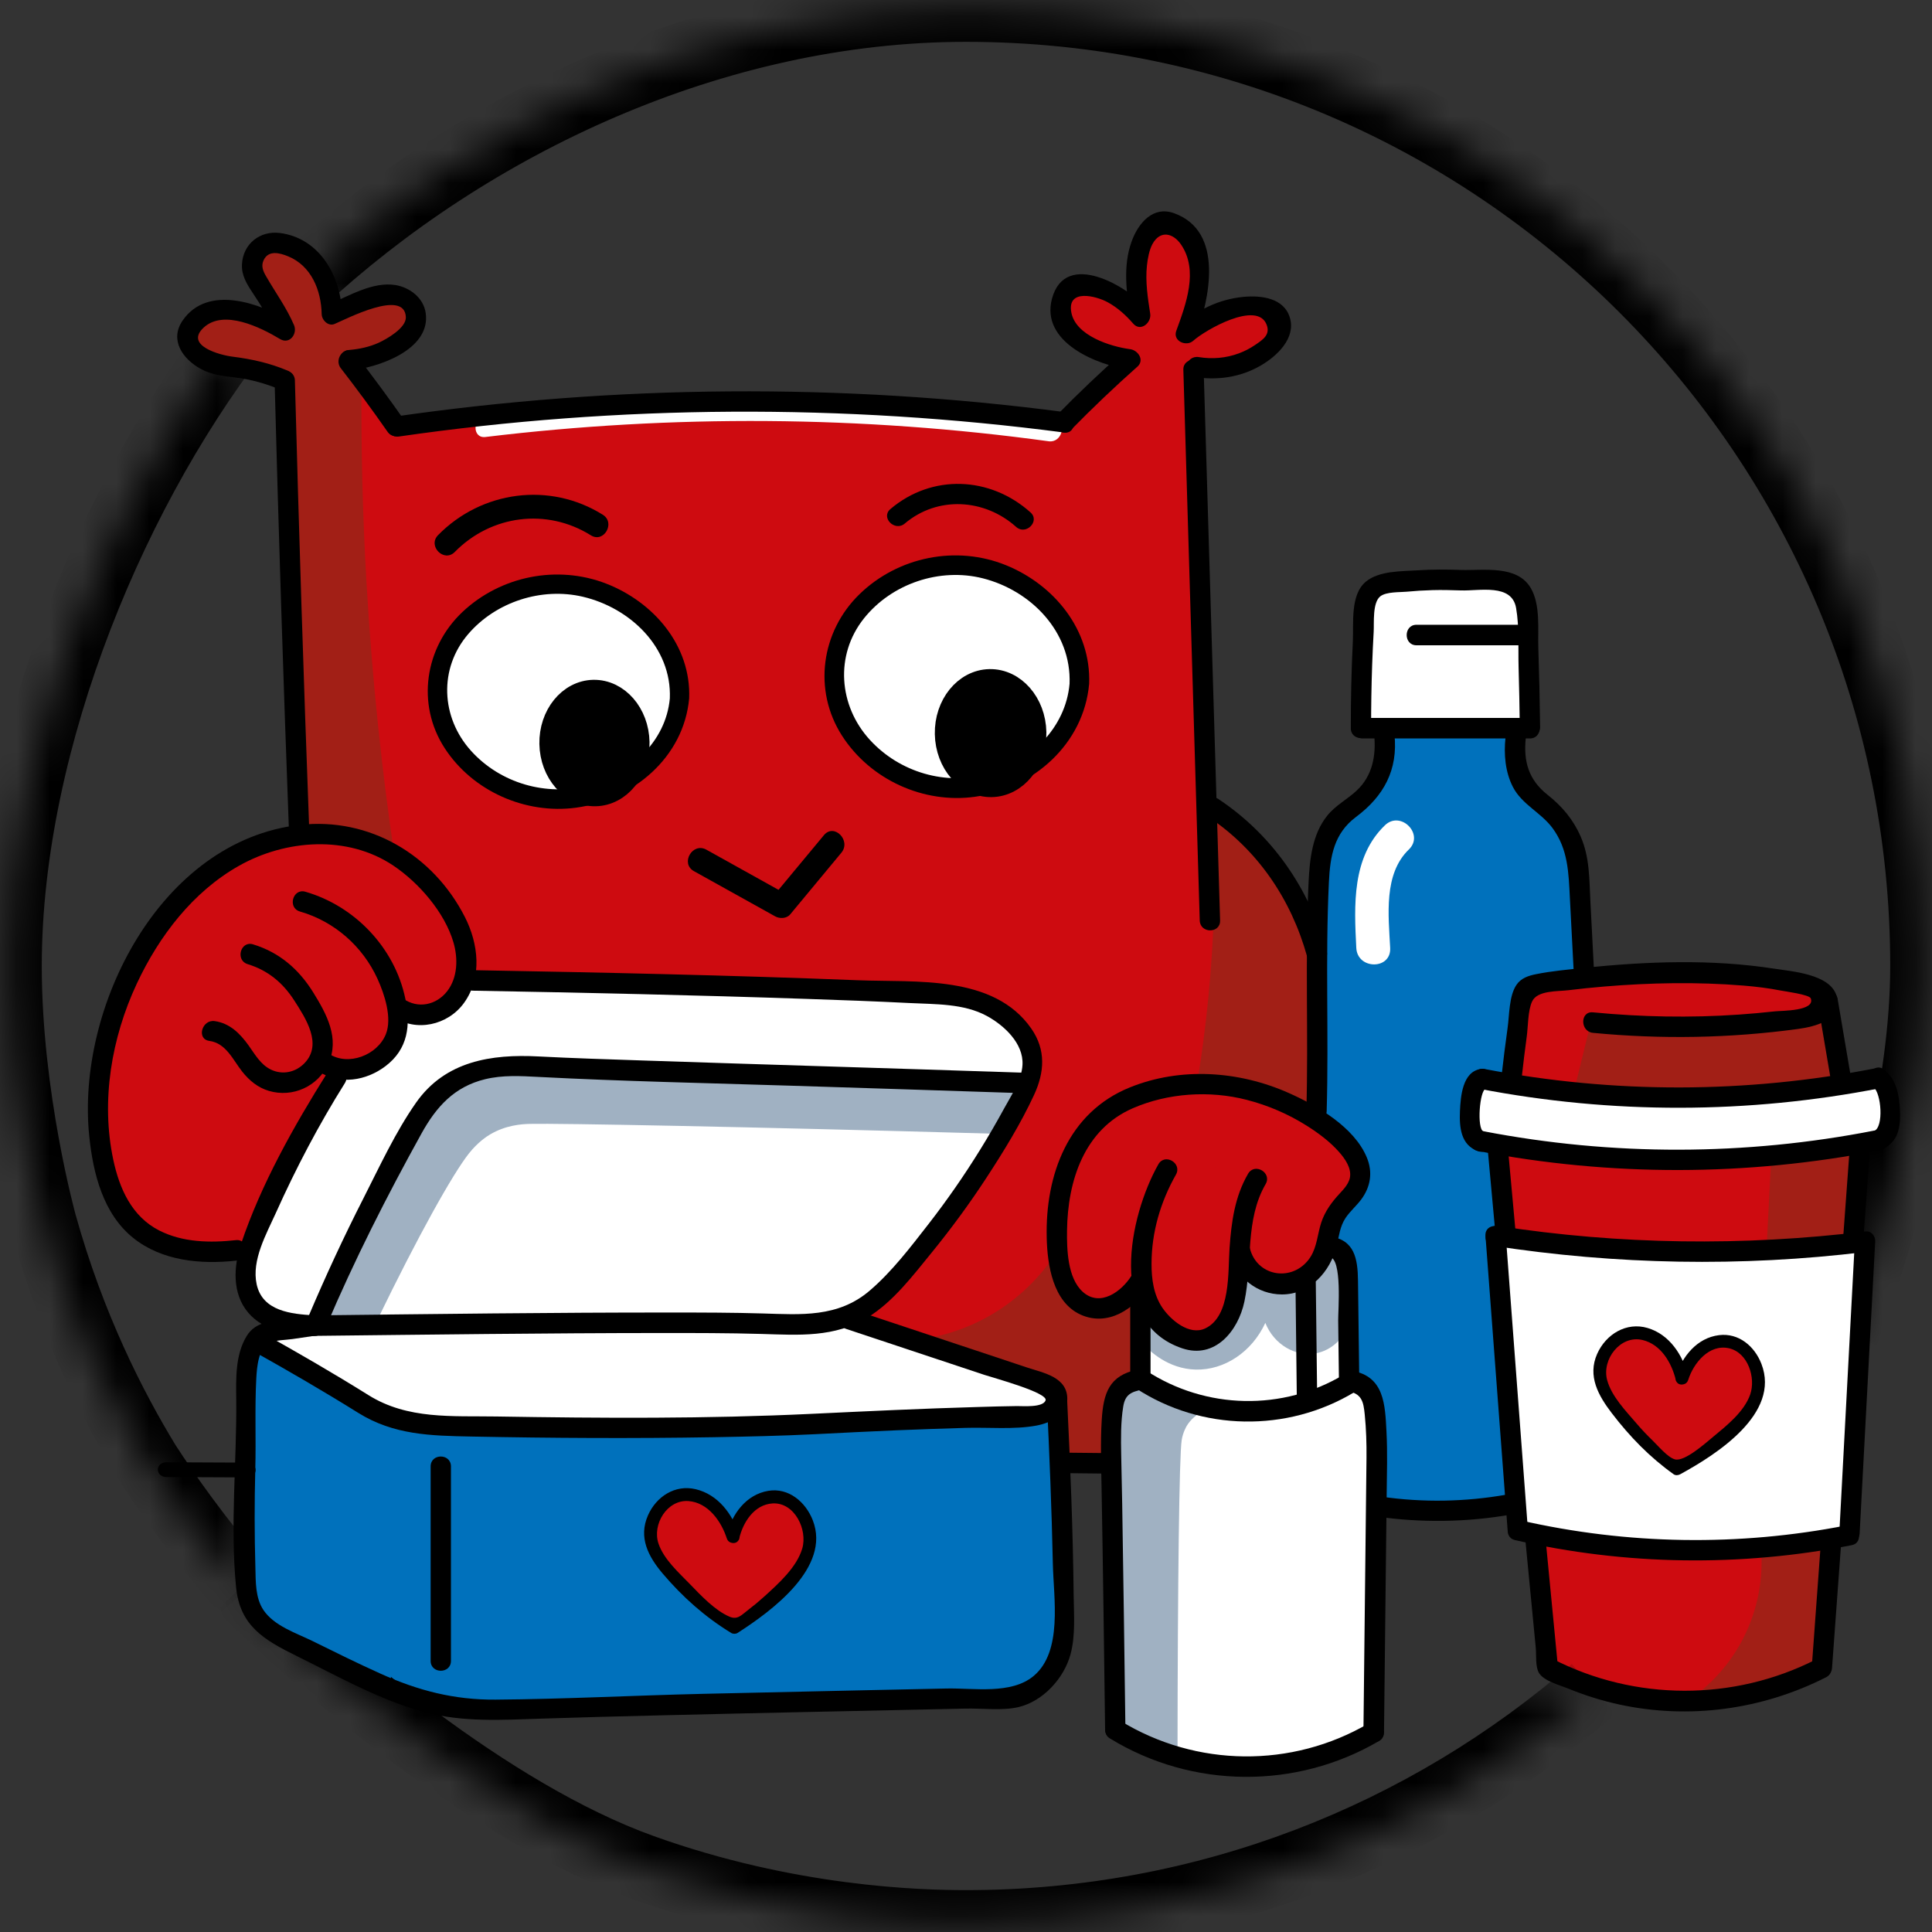 <?xml version="1.0" encoding="UTF-8"?> <svg xmlns="http://www.w3.org/2000/svg" width="58" height="58" viewBox="0 0 58 58" fill="none"><rect x="0" y="0" width="58" height="58" fill="#333333" stroke="none"/><g clip-path="url(#clip0_1947_523)"><mask id="path-1-inside-1_1947_523" fill="white"><path d="M55.405 40.031C56.611 36.859 57.746 32.595 57.746 29C57.746 13.125 44.876 0.256 29 0.256C21.446 0.256 14.13 3.736 9 8.5"></path></mask><path d="M57.746 29H58.746H57.746ZM55.405 40.031L56.339 40.387C57.566 37.16 58.746 32.767 58.746 29H57.746H56.746C56.746 32.424 55.655 36.558 54.47 39.676L55.405 40.031ZM57.746 29H58.746C58.746 12.573 45.428 -0.744 29 -0.744V0.256V1.256C44.323 1.256 56.746 13.678 56.746 29H57.746ZM29 0.256V-0.744C21.151 -0.744 13.601 2.863 8.32 7.767L9 8.5L9.68 9.233C14.66 4.609 21.741 1.256 29 1.256V0.256Z" fill="black" mask="url(#path-1-inside-1_1947_523)"></path><mask id="path-3-inside-2_1947_523" fill="white"><path d="M7.5 9.5C3.519 14.432 0.254 22.168 0.254 29C0.254 32.941 1.304 36.725 1.304 36.725C2.166 39.82 3.401 42.236 4.42 43.91C5.013 44.824 5.978 46.218 7.347 47.774"></path></mask><path d="M1.304 36.725L0.34 36.993L0.341 36.993L1.304 36.725ZM4.42 43.91L3.565 44.43L3.573 44.442L3.581 44.454L4.42 43.91ZM7.5 9.5L6.722 8.872C2.624 13.949 -0.746 21.901 -0.746 29H0.254H1.254C1.254 22.436 4.414 14.915 8.278 10.128L7.5 9.5ZM0.254 29H-0.746C-0.746 31.052 -0.473 33.048 -0.205 34.52C-0.07 35.259 0.065 35.872 0.167 36.303C0.218 36.518 0.26 36.688 0.291 36.805C0.306 36.864 0.318 36.909 0.326 36.941C0.331 36.957 0.334 36.969 0.336 36.977C0.337 36.982 0.338 36.985 0.339 36.988C0.339 36.989 0.34 36.99 0.34 36.991C0.34 36.991 0.34 36.992 0.34 36.992C0.34 36.992 0.34 36.992 0.34 36.992C0.34 36.992 0.34 36.993 1.304 36.725C2.268 36.458 2.268 36.458 2.268 36.458C2.268 36.458 2.268 36.458 2.268 36.458C2.268 36.458 2.268 36.458 2.268 36.458C2.268 36.458 2.268 36.458 2.267 36.457C2.267 36.456 2.267 36.454 2.266 36.451C2.264 36.445 2.262 36.435 2.258 36.423C2.251 36.397 2.241 36.357 2.227 36.305C2.2 36.2 2.161 36.043 2.113 35.842C2.018 35.44 1.89 34.861 1.763 34.161C1.506 32.756 1.254 30.889 1.254 29H0.254ZM1.304 36.725L0.341 36.993C1.233 40.197 2.511 42.698 3.565 44.43L4.42 43.91L5.274 43.39C4.291 41.775 3.099 39.444 2.267 36.457L1.304 36.725ZM4.42 43.91L3.581 44.454C4.191 45.396 5.186 46.832 6.596 48.434L7.347 47.774L8.098 47.113C6.77 45.605 5.834 44.252 5.259 43.366L4.42 43.91Z" fill="black" mask="url(#path-3-inside-2_1947_523)"></path><path d="M8.984 24.992C8.328 25.172 7.34 25.528 6.333 26.269C6.08 26.455 3.25 28.608 2.988 32.349C2.906 33.527 2.756 35.662 4.254 36.879C5.456 37.855 7.015 37.668 7.48 37.595C13.526 38.187 19.572 38.779 25.617 39.372C27.606 40.142 29.595 40.912 31.583 41.682C31.684 42.427 31.784 43.172 31.885 43.917C32.297 43.881 32.708 43.846 33.12 43.81C33.137 43.29 33.249 42.436 33.813 41.652C33.92 41.503 34.032 41.372 34.145 41.257C34.702 41.421 35.611 41.603 36.676 41.408C39.373 40.916 40.721 38.434 40.954 38.004C42.394 35.352 41.827 31.703 39.58 28.73C39.403 27.879 38.861 25.918 37.128 24.718C36.835 24.516 36.54 24.357 36.254 24.232C36.143 19.864 36.033 15.497 35.922 11.129C37.268 11.183 38.245 10.679 38.378 10.035C38.433 9.77 38.355 9.433 38.137 9.244C37.701 8.867 36.707 9.079 35.742 9.943C36.089 8.371 35.901 7.113 35.275 6.812C35.254 6.802 34.95 6.662 34.657 6.797C34.109 7.05 33.912 8.12 34.235 9.498C33.344 8.629 32.438 8.351 32.035 8.667C31.742 8.897 31.79 9.386 31.794 9.427C31.869 10.096 32.628 10.692 33.708 10.84C33.121 11.452 32.533 12.065 31.946 12.677C29.263 12.21 26.044 11.852 22.405 11.851C18.379 11.85 14.854 12.285 11.975 12.832C11.455 12.14 10.936 11.448 10.416 10.757C11.661 10.569 12.458 10.053 12.461 9.56C12.463 9.226 12.102 8.982 12.043 8.944C11.508 8.596 10.645 8.768 9.919 9.423C9.62 8.09 8.976 7.216 8.359 7.223C8.073 7.226 7.717 7.419 7.614 7.701C7.536 7.912 7.624 8.106 8.032 8.967C8.112 9.137 8.246 9.42 8.416 9.776C7.359 9.189 6.345 9.12 5.885 9.594C5.722 9.761 5.551 10.076 5.636 10.346C5.713 10.591 5.977 10.722 7.094 11.053C7.605 11.205 8.038 11.322 8.359 11.406C8.568 15.935 8.776 20.464 8.984 24.992Z" fill="#CE0B10"></path><path d="M36.427 24.323C36.466 25.223 36.477 26.175 36.449 27.174C36.396 29.102 36.207 30.866 35.952 32.44C36.273 32.477 36.615 32.532 36.973 32.611C37.953 32.826 38.778 33.158 39.432 33.489C39.425 31.817 39.417 30.145 39.41 28.473C39.238 27.852 38.879 26.866 38.099 25.874C37.515 25.132 36.893 24.636 36.427 24.323Z" fill="#A21F16"></path><path d="M31.718 37.593C31.435 38.031 30.901 38.729 30.016 39.311C28.875 40.061 27.761 40.215 27.214 40.253C28.67 40.73 30.127 41.206 31.583 41.682C31.663 41.824 31.744 41.966 31.824 42.108C31.819 42.711 31.814 43.314 31.809 43.917C32.336 43.866 32.864 43.815 33.391 43.765C33.441 43.066 33.491 42.366 33.541 41.667C33.717 41.525 33.893 41.383 34.069 41.242C34.079 40.37 34.089 39.498 34.099 38.627C34.045 38.711 33.677 39.272 33.12 39.296C32.477 39.323 31.763 38.63 31.718 37.593Z" fill="#A21F16"></path><path d="M28.178 40.557C29.2 40.932 30.17 41.231 31.071 41.469C31.381 41.481 31.616 41.677 31.643 41.895C31.68 42.188 31.326 42.387 31.282 42.412C30.918 42.617 30.523 42.438 30.468 42.412C27.664 42.564 24.76 42.669 21.76 42.716C18.794 42.762 15.92 42.748 13.142 42.685C13.036 42.673 12.867 42.653 12.66 42.625C12.66 42.625 12.214 42.563 11.877 42.503C11.213 42.384 10.326 41.764 9.858 41.439C9.439 41.149 8.762 40.684 7.849 40.076C7.956 39.861 8.063 39.647 8.17 39.432C8.01 39.34 7.739 39.153 7.568 38.825C7.319 38.347 7.426 37.847 7.479 37.595C7.673 36.684 8.661 34.691 10.219 32.228C10.328 32.23 10.976 32.234 11.485 31.711C12.026 31.154 11.976 30.445 11.967 30.343C12.025 30.371 12.625 30.649 13.232 30.312C13.794 30.002 13.911 29.417 13.926 29.34C21.613 29.444 27.248 29.671 28.509 29.856C28.862 29.908 29.514 30.051 30.106 30.525C30.326 30.701 30.76 31.058 30.89 31.62C31.03 32.229 30.742 32.773 30.558 33.109C29.27 35.464 28.626 36.641 27.244 38.034C26.887 38.393 26.341 38.915 25.617 39.493C26.395 39.856 27.25 40.217 28.178 40.557Z" fill="white"></path><path d="M45.308 45.026C44.717 45.179 43.967 45.316 43.093 45.346C41.996 45.382 41.068 45.236 40.381 45.072C40.115 42.373 39.91 39.527 39.794 36.544C39.638 32.558 39.656 28.794 39.794 25.281C39.841 25.119 39.927 24.89 40.095 24.658C40.334 24.328 40.613 24.165 40.698 24.11C41.026 23.899 41.416 23.39 41.692 22.089C42.948 22.053 44.203 22.018 45.459 21.982C45.436 22.235 45.434 22.642 45.594 23.092C45.725 23.46 45.91 23.703 46.167 24.035C46.667 24.682 46.865 24.695 47.101 25.083C47.347 25.489 47.373 25.872 47.402 26.497C47.443 27.386 47.471 28.351 47.477 29.385C46.754 34.599 46.031 39.813 45.308 45.026Z" fill="#0071BC"></path><path d="M40.969 21.678C42.631 21.678 44.293 21.678 45.956 21.678C45.88 20.427 45.805 19.175 45.73 17.924C45.554 17.741 45.378 17.559 45.202 17.377C43.987 17.422 42.772 17.468 41.556 17.514C41.376 17.716 41.195 17.919 41.014 18.122C40.999 19.307 40.984 20.493 40.969 21.678Z" fill="white"></path><path d="M7.729 40.282C7.906 40.385 10.729 42.022 11.794 42.518C11.92 42.577 12.126 42.668 12.404 42.746C13.045 42.926 13.564 42.892 13.738 42.883C15.063 42.813 27.491 42.514 29.286 42.655C29.432 42.667 29.982 42.718 30.687 42.587C31.078 42.514 31.4 42.406 31.636 42.313C31.704 44.661 31.772 47.01 31.839 49.358C31.84 49.433 31.827 50.251 31.161 50.704C30.748 50.985 30.314 50.967 30.167 50.954C24.675 51.053 19.184 51.152 13.693 51.251C13.439 51.189 13.183 51.12 12.924 51.046C10.89 50.457 9.146 49.591 7.681 48.652C7.573 48.458 7.447 48.189 7.365 47.853C7.266 47.451 7.272 47.131 7.274 47.01C7.287 46.325 7.322 43.959 7.387 40.74C7.501 40.587 7.615 40.434 7.729 40.282Z" fill="#0071BC"></path><path d="M54.664 49.982C53.959 50.353 52.44 51.03 50.415 50.985C48.572 50.944 47.191 50.323 46.498 49.951C46.006 44.753 45.514 39.554 45.022 34.356C45.283 32.856 45.544 31.356 45.805 29.856C46.913 29.549 48.45 29.246 50.295 29.248C52.066 29.25 53.549 29.534 54.634 29.826C55.029 31.436 55.425 33.046 55.821 34.656C55.435 39.765 55.049 44.873 54.664 49.982Z" fill="#CE0B10"></path><path d="M44.991 37.092C46.656 37.357 48.569 37.56 50.686 37.608C52.65 37.654 54.44 37.559 56.02 37.396C55.839 40.233 55.658 43.071 55.477 45.908C54.25 46.17 52.755 46.387 51.048 46.425C48.946 46.471 47.134 46.231 45.715 45.938C45.473 42.989 45.232 40.041 44.991 37.092Z" fill="white"></path><path d="M56.399 32.372C56.512 32.497 56.88 32.932 56.788 33.421C56.701 33.884 56.275 34.211 56.02 34.264C54.457 34.59 52.453 34.864 50.121 34.834C47.814 34.805 45.835 34.487 44.291 34.128C44.223 33.98 44.095 33.648 44.133 33.216C44.169 32.801 44.337 32.507 44.426 32.372C45.973 32.73 47.969 33.046 50.302 33.056C52.735 33.066 54.81 32.74 56.399 32.372Z" fill="white"></path><path d="M36.585 32.623C37.005 32.345 37.809 32.772 39.417 33.626C40.533 34.219 40.733 34.505 40.773 34.781C40.838 35.237 40.424 35.369 40.08 36.301C39.762 37.163 39.978 37.425 39.628 37.852C39.282 38.274 38.633 38.551 38.121 38.369C37.662 38.205 37.45 37.721 37.308 37.365C36.793 36.072 35.663 33.232 36.585 32.623Z" fill="#CE0B10"></path><path d="M40.517 41.454C40.495 40.327 40.472 39.2 40.449 38.072C40.321 37.844 40.193 37.616 40.065 37.388C39.925 37.991 39.441 38.451 38.845 38.551C38.284 38.645 37.714 38.405 37.376 37.935C37.492 38.81 37.145 39.6 36.54 39.896C36.091 40.115 35.631 39.999 35.5 39.965C34.634 39.733 34.297 38.884 34.257 38.779C34.257 39.577 34.257 40.375 34.257 41.173C34.138 41.226 33.891 41.355 33.692 41.629C33.445 41.969 33.423 42.321 33.421 42.45C33.428 45.589 33.436 48.727 33.444 51.866C34.103 52.243 35.613 52.983 37.647 52.938C39.319 52.901 40.583 52.349 41.24 52.003C41.255 48.834 41.27 45.664 41.285 42.495C41.296 42.443 41.357 42.105 41.129 41.798C40.903 41.496 40.57 41.459 40.517 41.454Z" fill="white"></path><path d="M37.127 42.199C36.985 42.184 36.598 42.157 36.209 42.321C35.91 42.447 35.733 42.633 35.627 42.805C35.627 42.805 35.512 42.994 35.475 43.233C35.402 43.695 35.355 47.478 35.35 52.657C34.767 52.405 34.185 52.153 33.602 51.901C33.557 49.096 33.512 46.292 33.467 43.487C33.454 43.368 33.443 43.193 33.454 42.984C33.475 42.594 33.495 42.222 33.726 41.925C34.012 41.56 34.474 41.496 34.643 41.481C34.923 41.634 35.271 41.794 35.681 41.925C36.237 42.104 36.736 42.174 37.127 42.199Z" fill="#A0B1C2"></path><path d="M34.381 40.409C34.508 40.544 35.058 41.095 35.895 41.116C36.76 41.137 37.584 40.585 37.986 39.714C38.248 40.372 38.903 40.743 39.511 40.626C39.971 40.538 40.352 40.181 40.517 39.706C40.502 39.088 40.487 38.47 40.472 37.852C40.321 37.72 40.17 37.588 40.02 37.456C39.815 38.023 39.322 38.435 38.734 38.528C37.832 38.67 37.244 37.976 37.217 37.943C37.231 38.193 37.221 38.584 37.067 39.022C36.959 39.329 36.709 40.039 36.155 40.227C35.587 40.419 34.804 40.026 34.313 39.224C34.336 39.619 34.359 40.014 34.381 40.409Z" fill="#A0B1C2"></path><path d="M11.319 39.645C12.55 37.103 13.585 35.251 14.076 34.629C14.348 34.285 14.613 34.117 14.709 34.059C15.181 33.778 15.653 33.746 15.907 33.74C16.757 33.72 22.295 33.822 29.895 34.036C30.177 33.525 30.458 33.013 30.739 32.501C22.842 32.265 17.125 32.101 15.884 32.007C15.646 31.989 14.919 31.924 14.106 32.258C14.106 32.258 13.544 32.489 13.022 32.957C12.154 33.735 10.792 36.157 9.496 39.585C10.104 39.605 10.711 39.625 11.319 39.645Z" fill="#A0B1C2"></path><path d="M41.576 24.776C40.581 25.736 40.651 27.171 40.717 28.458C40.75 29.115 41.768 29.119 41.734 28.458C41.684 27.482 41.531 26.238 42.295 25.502C42.769 25.045 42.049 24.32 41.576 24.776Z" fill="white"></path><path d="M10.852 11.555C10.839 13.431 10.883 15.41 11.002 17.483C11.172 20.432 11.471 23.186 11.846 25.722C11.459 25.516 10.921 25.283 10.249 25.144C9.806 25.053 9.406 25.024 9.074 25.023C8.899 20.488 8.723 15.954 8.548 11.421C8.176 11.308 7.804 11.196 7.432 11.084C6.422 11.024 5.737 10.616 5.684 10.157C5.648 9.847 5.908 9.594 5.94 9.564C6.41 9.119 7.41 9.241 8.441 9.868C7.783 8.668 7.501 7.679 7.778 7.466C7.916 7.361 8.321 7.346 8.366 7.345C8.366 7.345 8.626 7.335 8.848 7.39C9.267 7.493 9.75 8.294 9.918 9.423C10.773 8.699 11.711 8.589 12.148 8.986C12.333 9.155 12.443 9.428 12.419 9.685C12.365 10.265 11.628 10.815 10.551 10.856C10.651 11.089 10.751 11.322 10.852 11.555Z" fill="#A21F16"></path><path d="M50.495 41.375C50.304 40.443 49.548 39.907 48.938 40.022C48.478 40.109 48.113 40.563 48.035 41.01C47.935 41.585 48.329 42.052 48.889 42.744C49.185 43.111 49.653 43.612 50.343 44.091C50.517 43.998 50.727 43.877 50.959 43.722C51.015 43.685 51.399 43.428 51.709 43.151C52.257 42.661 52.809 42.168 52.804 41.517C52.8 41.041 52.497 40.414 51.957 40.288C51.4 40.159 50.706 40.592 50.495 41.375Z" fill="#CE0B10"></path><path d="M50.681 41.323C50.525 40.683 50.121 40.062 49.462 39.867C48.826 39.679 48.21 40.053 47.947 40.646C47.653 41.311 47.984 41.898 48.388 42.425C48.928 43.131 49.523 43.743 50.245 44.259C50.302 44.299 50.383 44.29 50.44 44.259C51.532 43.664 53.457 42.436 52.879 40.944C52.673 40.411 52.196 40.01 51.607 40.082C50.947 40.163 50.499 40.72 50.309 41.323C50.233 41.563 50.606 41.665 50.681 41.427C50.84 40.922 51.308 40.342 51.905 40.476C52.478 40.605 52.717 41.367 52.541 41.867C52.359 42.382 51.842 42.793 51.435 43.13C51.192 43.331 50.574 43.885 50.285 43.812C50.067 43.757 49.768 43.394 49.605 43.238C49.44 43.079 49.284 42.913 49.135 42.739C48.816 42.366 48.381 41.924 48.248 41.432C48.08 40.808 48.646 40.073 49.306 40.227C49.862 40.357 50.182 40.909 50.309 41.427C50.368 41.67 50.741 41.567 50.681 41.323Z" fill="black"></path><path d="M22.006 46.133C21.749 45.217 20.957 44.736 20.356 44.896C19.904 45.016 19.572 45.495 19.526 45.946C19.467 46.526 19.893 46.964 20.501 47.614C20.822 47.958 21.324 48.424 22.047 48.852C22.213 48.748 22.414 48.611 22.635 48.44C22.688 48.399 23.052 48.115 23.342 47.816C23.855 47.288 24.37 46.756 24.318 46.108C24.281 45.633 23.934 45.029 23.387 44.943C22.822 44.854 22.161 45.336 22.006 46.133Z" fill="#CE0B10"></path><path d="M22.192 46.081C21.989 45.448 21.554 44.865 20.882 44.706C20.267 44.561 19.702 44.927 19.453 45.491C19.16 46.155 19.462 46.728 19.894 47.239C20.49 47.941 21.164 48.542 21.949 49.021C22.006 49.056 22.087 49.057 22.144 49.021C23.163 48.366 24.953 47.057 24.4 45.639C24.186 45.09 23.676 44.655 23.065 44.756C22.4 44.866 21.969 45.454 21.819 46.081C21.761 46.325 22.133 46.428 22.192 46.184C22.308 45.696 22.645 45.165 23.196 45.134C23.852 45.097 24.251 45.918 24.084 46.488C23.917 47.055 23.37 47.541 22.947 47.926C22.795 48.064 22.636 48.196 22.473 48.321C22.256 48.486 22.144 48.637 21.903 48.535C21.464 48.348 21.045 47.9 20.714 47.558C20.376 47.209 19.929 46.814 19.769 46.341C19.573 45.763 20.027 45.016 20.668 45.063C21.257 45.107 21.653 45.669 21.819 46.184C21.896 46.422 22.269 46.321 22.192 46.081Z" fill="black"></path><path d="M47.749 30.73C47.591 31.376 47.433 32.022 47.274 32.668C48.361 32.853 49.691 32.992 51.207 32.965C52.809 32.936 54.2 32.729 55.32 32.486C55.116 31.771 54.913 31.057 54.709 30.343C53.688 30.602 52.404 30.834 50.913 30.89C49.711 30.935 48.644 30.854 47.749 30.73Z" fill="#A21F16"></path><path d="M53.173 34.743C53.127 35.633 53.082 36.522 53.037 37.411C53.919 37.342 54.8 37.274 55.681 37.206C55.719 36.301 55.757 35.397 55.794 34.492C54.92 34.576 54.047 34.66 53.173 34.743Z" fill="#A21F16"></path><path d="M54.845 46.394C54.794 47.621 54.744 48.847 54.694 50.073C54.237 50.288 53.658 50.515 52.969 50.681C52.145 50.88 51.414 50.933 50.845 50.932C51.203 50.669 51.917 50.072 52.404 49.039C52.881 48.028 52.899 47.113 52.879 46.668C53.534 46.577 54.189 46.486 54.845 46.394Z" fill="#A21F16"></path><path d="M20.833 26.153C21.646 26.605 22.459 27.058 23.272 27.51C23.406 27.585 23.615 27.579 23.721 27.452C24.233 26.835 24.746 26.217 25.258 25.6C25.562 25.234 25.041 24.703 24.735 25.072C24.223 25.689 23.71 26.307 23.197 26.924C23.347 26.905 23.496 26.885 23.646 26.866C22.832 26.413 22.019 25.961 21.206 25.508C20.789 25.276 20.415 25.921 20.833 26.153Z" fill="black"></path><path d="M14.571 13.119C20.188 12.441 25.88 12.477 31.486 13.248C31.876 13.301 32.045 12.698 31.651 12.644C25.986 11.866 20.248 11.807 14.571 12.493C14.179 12.54 14.175 13.167 14.571 13.119Z" fill="white"></path><path d="M7.434 28.944C8.042 29.13 8.492 29.502 8.835 30.037C9.175 30.567 9.688 31.342 9.147 31.911C8.882 32.19 8.488 32.28 8.135 32.111C7.822 31.96 7.659 31.658 7.463 31.385C7.204 31.024 6.897 30.717 6.444 30.654C6.06 30.601 5.894 31.194 6.282 31.248C6.785 31.317 6.983 31.802 7.267 32.165C7.479 32.435 7.742 32.653 8.075 32.75C8.786 32.959 9.546 32.617 9.856 31.937C10.205 31.172 9.807 30.445 9.404 29.794C8.968 29.092 8.389 28.593 7.597 28.35C7.22 28.235 7.059 28.829 7.434 28.944Z" fill="black"></path><path d="M9.004 27.364C10.035 27.661 10.886 28.404 11.334 29.388C11.541 29.842 11.78 30.561 11.583 31.049C11.328 31.679 10.457 32.012 9.882 31.64C9.551 31.425 9.244 31.958 9.574 32.171C10.2 32.577 10.991 32.446 11.57 32.009C12.253 31.493 12.334 30.776 12.168 29.98C11.849 28.448 10.647 27.197 9.166 26.77C8.788 26.662 8.626 27.255 9.004 27.364Z" fill="black"></path><path d="M11.801 30.515C12.486 30.998 13.449 30.778 13.932 30.106C14.482 29.339 14.364 28.329 13.956 27.529C13.002 25.656 11.084 24.53 9.002 24.764C4.819 25.233 2.272 30.243 2.681 34.125C2.797 35.233 3.097 36.44 4.001 37.165C4.862 37.855 6.024 37.962 7.081 37.846C7.467 37.803 7.471 37.187 7.081 37.23C6.309 37.315 5.485 37.3 4.778 36.939C3.957 36.52 3.586 35.685 3.401 34.818C3.024 33.046 3.348 31.152 4.108 29.527C4.777 28.099 5.788 26.776 7.17 25.994C8.573 25.201 10.43 25.061 11.81 25.987C12.576 26.501 13.351 27.392 13.614 28.294C13.754 28.775 13.741 29.351 13.423 29.759C13.098 30.175 12.546 30.291 12.109 29.983C11.786 29.756 11.481 30.289 11.801 30.515Z" fill="black"></path><path d="M9.426 39.488C8.747 39.448 7.881 39.366 7.705 38.556C7.548 37.83 7.997 37.045 8.283 36.41C8.886 35.067 9.571 33.764 10.352 32.518C10.563 32.182 10.035 31.873 9.825 32.207C8.825 33.802 7.836 35.552 7.235 37.347C7.011 38.019 6.964 38.83 7.449 39.404C7.936 39.981 8.724 40.062 9.426 40.104C9.819 40.127 9.817 39.512 9.426 39.488Z" fill="black"></path><path d="M9.792 39.821C10.637 37.83 11.61 35.913 12.656 34.024C13.1 33.223 13.641 32.623 14.562 32.399C15.093 32.27 15.626 32.302 16.164 32.33C18.682 32.461 21.206 32.514 23.726 32.593C26.031 32.666 28.337 32.739 30.642 32.816C31.035 32.83 31.034 32.214 30.642 32.201C26.855 32.073 23.069 31.963 19.282 31.836C18.243 31.801 17.203 31.769 16.164 31.715C14.754 31.641 13.368 31.851 12.49 33.103C11.871 33.986 11.398 35.017 10.909 35.977C10.319 37.134 9.773 38.313 9.265 39.51C9.112 39.87 9.637 40.184 9.792 39.821Z" fill="black"></path><path d="M14.2 29.741C17.542 29.801 20.883 29.874 24.223 29.988C25.252 30.022 26.281 30.06 27.309 30.112C28.077 30.151 28.93 30.122 29.624 30.499C30.143 30.781 30.731 31.322 30.696 31.966C30.672 32.427 30.359 32.882 30.145 33.276C29.915 33.698 29.674 34.113 29.421 34.521C28.946 35.289 28.43 36.032 27.876 36.745C27.338 37.436 26.772 38.181 26.104 38.75C25.154 39.559 24.043 39.465 22.898 39.431C21.998 39.404 21.097 39.403 20.197 39.403C16.607 39.4 13.016 39.449 9.426 39.488C9.034 39.493 9.033 40.108 9.426 40.104C12.9 40.066 16.374 40.02 19.847 40.018C20.853 40.018 21.86 40.017 22.865 40.046C23.974 40.078 25.056 40.163 26.054 39.547C26.818 39.075 27.409 38.291 27.971 37.602C28.555 36.885 29.104 36.138 29.61 35.363C30.131 34.566 30.64 33.738 31.042 32.873C31.359 32.19 31.403 31.517 30.962 30.881C29.834 29.256 27.493 29.496 25.761 29.428C21.909 29.276 18.054 29.194 14.2 29.125C13.807 29.119 13.807 29.734 14.2 29.741Z" fill="black"></path><path d="M7.575 40.548C8.647 41.148 9.709 41.762 10.751 42.413C11.822 43.081 12.929 43.102 14.152 43.126C16.577 43.174 19.004 43.187 21.429 43.146C22.439 43.128 23.448 43.106 24.457 43.056C25.279 43.015 26.1 42.972 26.922 42.938C27.608 42.91 28.295 42.886 28.981 42.866C29.673 42.845 30.44 42.923 31.119 42.796C31.516 42.722 32.037 42.483 32.041 42.003C32.046 41.34 31.329 41.218 30.85 41.059C29.09 40.473 27.33 39.888 25.57 39.303C25.196 39.179 25.036 39.773 25.408 39.897C26.791 40.356 28.173 40.816 29.556 41.276C29.82 41.364 31.473 41.81 31.389 42.041C31.309 42.263 30.7 42.209 30.528 42.211C30.137 42.215 29.746 42.228 29.355 42.239C27.688 42.286 26.022 42.366 24.356 42.445C21.211 42.595 18.055 42.576 14.908 42.524C13.572 42.502 12.239 42.62 11.059 41.881C10.017 41.229 8.955 40.617 7.883 40.016C7.539 39.823 7.231 40.355 7.575 40.548Z" fill="black"></path><path d="M12.928 44.023C12.928 45.969 12.928 47.914 12.928 49.86C12.928 50.256 13.538 50.257 13.538 49.86C13.538 47.914 13.538 45.969 13.538 44.023C13.538 43.627 12.928 43.626 12.928 44.023Z" fill="black"></path><path d="M34.775 34.953C33.895 36.508 33.227 39.718 35.492 40.478C36.474 40.808 37.171 39.959 37.358 39.073C37.604 37.901 37.373 36.62 37.995 35.547C38.194 35.205 37.667 34.895 37.468 35.237C37.068 35.926 36.967 36.685 36.912 37.47C36.862 38.175 36.954 39.514 36.184 39.879C35.708 40.105 35.148 39.632 34.895 39.259C34.632 38.87 34.569 38.399 34.57 37.938C34.571 36.992 34.839 36.082 35.302 35.264C35.497 34.919 34.97 34.609 34.775 34.953Z" fill="black"></path><path d="M36.935 37.641C37.114 38.362 37.747 38.858 38.483 38.86C39.325 38.862 39.94 38.177 40.127 37.402C40.197 37.113 40.225 36.819 40.394 36.565C40.529 36.363 40.721 36.202 40.866 36.007C41.147 35.628 41.216 35.192 41.034 34.751C40.656 33.834 39.541 33.19 38.684 32.81C37.191 32.148 35.447 32.026 33.916 32.646C32.072 33.393 31.377 35.261 31.423 37.16C31.442 37.973 31.608 39.085 32.436 39.464C33.254 39.838 34.065 39.299 34.498 38.604C34.708 38.267 34.18 37.958 33.971 38.293C33.671 38.774 33.021 39.253 32.501 38.778C32.048 38.364 32.026 37.509 32.033 36.945C32.051 35.447 32.547 33.907 34.006 33.271C35.062 32.811 36.312 32.731 37.423 33.017C38.063 33.181 38.675 33.444 39.235 33.798C39.582 34.018 39.926 34.273 40.2 34.584C40.373 34.779 40.581 35.069 40.525 35.355C40.479 35.585 40.274 35.762 40.129 35.929C39.891 36.205 39.72 36.472 39.627 36.83C39.532 37.195 39.506 37.554 39.256 37.852C38.724 38.488 37.726 38.294 37.523 37.477C37.428 37.093 36.839 37.256 36.935 37.641Z" fill="black"></path><path d="M33.93 39.159C33.93 39.899 33.93 40.638 33.93 41.378C33.93 41.774 34.54 41.775 34.54 41.378C34.54 40.638 34.54 39.899 34.54 39.159C34.54 38.763 33.93 38.762 33.93 39.159Z" fill="black"></path><path d="M39.917 37.735C40.301 37.782 40.169 39.356 40.173 39.641C40.181 40.271 40.189 40.901 40.197 41.53C40.202 41.926 40.812 41.927 40.807 41.53C40.794 40.503 40.781 39.475 40.768 38.448C40.76 37.796 40.669 37.212 39.917 37.12C39.528 37.072 39.532 37.688 39.917 37.735Z" fill="black"></path><path d="M34.1 41.678C36.07 42.967 38.641 43.008 40.656 41.796C40.993 41.593 40.687 41.061 40.348 41.264C38.512 42.369 36.2 42.318 34.408 41.146C34.077 40.93 33.771 41.463 34.1 41.678Z" fill="black"></path><path d="M33.328 52.193C35.788 53.699 38.907 53.726 41.395 52.269C41.734 52.07 41.427 51.538 41.087 51.738C38.783 53.087 35.913 53.055 33.636 51.661C33.299 51.456 32.992 51.988 33.328 52.193Z" fill="black"></path><path d="M34.152 41.118C33.293 41.287 33.124 41.833 33.075 42.625C33.033 43.307 33.058 43.986 33.07 44.668C33.114 47.087 33.143 49.508 33.176 51.927C33.181 52.323 33.791 52.324 33.786 51.927C33.756 49.666 33.727 47.406 33.689 45.145C33.68 44.653 33.668 44.161 33.659 43.67C33.65 43.194 33.643 42.691 33.721 42.221C33.78 41.869 33.947 41.784 34.314 41.712C34.699 41.636 34.536 41.042 34.152 41.118Z" fill="black"></path><path d="M40.434 41.755C40.882 41.835 40.932 42.069 40.971 42.472C41.014 42.901 41.027 43.334 41.023 43.765C41.018 44.302 41.011 44.838 41.005 45.375C40.98 47.584 40.956 49.794 40.931 52.003C40.926 52.405 41.544 52.405 41.549 52.003C41.576 49.622 41.602 47.241 41.629 44.86C41.636 44.233 41.656 43.604 41.623 42.978C41.581 42.17 41.559 41.325 40.599 41.154C40.21 41.084 40.043 41.685 40.434 41.755Z" fill="black"></path><path d="M38.891 38.505C38.904 39.65 38.918 40.795 38.931 41.941C38.936 42.337 39.546 42.338 39.542 41.941C39.528 40.795 39.514 39.65 39.501 38.505C39.496 38.109 38.886 38.108 38.891 38.505Z" fill="black"></path><path d="M47.822 31.007C49.873 31.204 51.936 31.169 53.979 30.89C54.48 30.822 55.358 30.616 55.131 29.885C54.931 29.238 53.779 29.161 53.255 29.079C51.389 28.789 49.436 28.86 47.565 29.056C47.084 29.107 46.59 29.149 46.115 29.245C45.885 29.291 45.659 29.363 45.522 29.571C45.298 29.909 45.314 30.477 45.258 30.867C45.191 31.346 45.131 31.826 45.077 32.307C45.034 32.7 45.644 32.697 45.688 32.307C45.731 31.913 45.779 31.52 45.833 31.127C45.876 30.817 45.864 30.349 45.995 30.064C46.15 29.727 46.766 29.766 47.075 29.728C47.434 29.684 47.793 29.647 48.153 29.617C49.541 29.501 50.95 29.474 52.34 29.588C52.715 29.619 53.09 29.664 53.46 29.737C53.581 29.761 54.318 29.858 54.36 29.971C54.505 30.357 53.489 30.339 53.287 30.361C52.924 30.401 52.561 30.434 52.197 30.459C50.738 30.56 49.276 30.531 47.821 30.391C47.431 30.353 47.433 30.969 47.822 31.007Z" fill="black"></path><path d="M54.578 30.151C54.705 30.896 54.831 31.641 54.957 32.386C55.023 32.775 55.611 32.61 55.546 32.222C55.419 31.477 55.293 30.732 55.167 29.988C55.101 29.598 54.513 29.763 54.578 30.151Z" fill="black"></path><path d="M44.406 32.685C48.391 33.452 52.474 33.446 56.457 32.666C56.843 32.59 56.679 31.997 56.295 32.072C52.425 32.83 48.44 32.837 44.568 32.092C44.184 32.018 44.02 32.611 44.406 32.685Z" fill="black"></path><path d="M44.375 34.555C48.361 35.322 52.444 35.315 56.427 34.535C56.812 34.46 56.649 33.866 56.265 33.941C52.395 34.699 48.41 34.706 44.538 33.961C44.154 33.888 43.989 34.481 44.375 34.555Z" fill="black"></path><path d="M44.444 32.093C43.904 32.18 43.849 32.913 43.829 33.357C43.808 33.844 43.854 34.379 44.372 34.559C44.744 34.688 44.904 34.093 44.534 33.965C44.33 33.894 44.418 32.717 44.606 32.686C44.993 32.624 44.829 32.031 44.444 32.093Z" fill="black"></path><path d="M56.245 32.638C56.476 32.814 56.559 33.831 56.264 33.952C55.906 34.1 56.062 34.696 56.426 34.546C56.946 34.332 57.057 33.926 57.04 33.39C57.025 32.918 56.946 32.405 56.553 32.106C56.24 31.868 55.935 32.402 56.245 32.638Z" fill="black"></path><path d="M44.819 37.398C48.519 37.969 52.272 38.039 55.989 37.586C56.374 37.539 56.379 36.923 55.989 36.97C52.331 37.416 48.624 37.367 44.981 36.804C44.597 36.745 44.431 37.338 44.819 37.398Z" fill="black"></path><path d="M45.483 46.235C48.807 46.994 52.245 47.044 55.589 46.387C55.974 46.312 55.811 45.718 55.427 45.794C52.193 46.428 48.858 46.375 45.646 45.642C45.263 45.554 45.1 46.148 45.483 46.235Z" fill="black"></path><path d="M44.595 37.101C44.816 40.047 45.038 42.993 45.26 45.938C45.289 46.331 45.899 46.334 45.87 45.938C45.648 42.993 45.427 40.047 45.205 37.101C45.175 36.708 44.565 36.705 44.595 37.101Z" fill="black"></path><path d="M44.657 34.447C44.738 35.34 44.82 36.233 44.902 37.126C44.937 37.517 45.548 37.521 45.512 37.126C45.43 36.233 45.349 35.34 45.267 34.447C45.231 34.056 44.621 34.052 44.657 34.447Z" fill="black"></path><path d="M54.667 46.258C54.575 47.53 54.482 48.801 54.389 50.073C54.36 50.468 54.97 50.466 54.999 50.073C55.092 48.801 55.185 47.53 55.278 46.258C55.307 45.863 54.696 45.865 54.667 46.258Z" fill="black"></path><path d="M55.516 34.656C55.452 35.526 55.389 36.395 55.325 37.264C55.296 37.66 55.907 37.658 55.935 37.264C55.999 36.395 56.062 35.526 56.126 34.656C56.155 34.261 55.545 34.263 55.516 34.656Z" fill="black"></path><path d="M40.913 22.169C42.585 22.169 44.258 22.169 45.93 22.169C46.322 22.169 46.323 21.553 45.93 21.553C44.258 21.553 42.585 21.553 40.913 21.553C40.52 21.553 40.52 22.169 40.913 22.169Z" fill="black"></path><path d="M41.31 45.525C42.673 45.721 44.032 45.702 45.389 45.464C45.776 45.396 45.612 44.803 45.227 44.87C43.986 45.088 42.72 45.111 41.472 44.931C41.088 44.876 40.922 45.469 41.31 45.525Z" fill="black"></path><path d="M41.162 21.861C41.161 21.228 41.171 20.595 41.193 19.962C41.205 19.629 41.22 19.296 41.239 18.963C41.254 18.694 41.199 18.092 41.437 17.903C41.617 17.761 42.024 17.783 42.222 17.764C42.483 17.739 42.745 17.723 43.007 17.716C43.291 17.708 43.574 17.716 43.858 17.725C44.416 17.744 45.384 17.51 45.514 18.251C45.614 18.822 45.573 19.452 45.589 20.032C45.606 20.626 45.617 21.221 45.625 21.815C45.63 22.211 46.24 22.212 46.235 21.815C46.225 21.03 46.208 20.245 46.182 19.46C46.163 18.9 46.252 18.157 45.953 17.651C45.542 16.953 44.531 17.132 43.858 17.11C43.425 17.095 42.996 17.092 42.563 17.121C42.077 17.153 41.398 17.13 40.999 17.466C40.53 17.86 40.64 18.717 40.613 19.263C40.57 20.128 40.551 20.994 40.552 21.861C40.552 22.257 41.162 22.258 41.162 21.861Z" fill="black"></path><path d="M42.524 19.372C43.614 19.372 44.704 19.372 45.794 19.372C46.186 19.372 46.187 18.756 45.794 18.756C44.704 18.756 43.614 18.756 42.524 18.756C42.132 18.756 42.131 19.372 42.524 19.372Z" fill="black"></path><path d="M5.003 44.342C5.805 44.346 6.607 44.349 7.409 44.353C7.761 44.355 7.761 43.911 7.409 43.909C6.607 43.905 5.805 43.902 5.003 43.898C4.652 43.896 4.651 44.34 5.003 44.342Z" fill="black"></path><path d="M31.884 44.224C32.374 44.23 32.864 44.235 33.353 44.24C33.746 44.244 33.747 43.628 33.353 43.624C32.864 43.619 32.374 43.614 31.884 43.609C31.492 43.605 31.491 44.22 31.884 44.224Z" fill="black"></path><path d="M41.252 22.043C41.318 22.67 41.205 23.291 40.727 23.735C40.442 24.001 40.093 24.177 39.846 24.485C39.395 25.044 39.317 25.798 39.284 26.492C39.175 28.772 39.283 31.07 39.218 33.352C39.207 33.749 39.817 33.748 39.828 33.352C39.893 31.07 39.785 28.771 39.894 26.492C39.932 25.695 40.049 25.018 40.71 24.524C41.541 23.903 41.975 23.113 41.862 22.044C41.821 21.654 41.21 21.649 41.252 22.043Z" fill="black"></path><path d="M45.196 22.146C45.143 22.642 45.187 23.173 45.418 23.624C45.693 24.158 46.263 24.39 46.611 24.864C47.077 25.498 47.09 26.202 47.129 26.961C47.17 27.742 47.211 28.524 47.251 29.305C47.272 29.699 47.882 29.702 47.861 29.305C47.823 28.558 47.783 27.81 47.745 27.063C47.709 26.385 47.727 25.741 47.451 25.11C47.227 24.597 46.889 24.2 46.453 23.856C45.889 23.409 45.73 22.856 45.806 22.146C45.848 21.752 45.237 21.755 45.196 22.146Z" fill="black"></path><path d="M36.272 24.521C37.752 25.508 38.759 26.992 39.237 28.704C39.343 29.085 39.932 28.923 39.826 28.541C39.304 26.67 38.194 25.065 36.58 23.989C36.252 23.77 35.946 24.303 36.272 24.521Z" fill="black"></path><path d="M36.628 27.633C36.463 22.123 36.299 16.613 36.135 11.103C36.123 10.707 35.513 10.706 35.525 11.103C35.689 16.613 35.853 22.123 36.017 27.633C36.029 28.029 36.639 28.03 36.628 27.633Z" fill="black"></path><path d="M35.825 11.313C36.526 11.427 37.228 11.335 37.85 10.973C38.329 10.694 38.908 10.16 38.723 9.538C38.547 8.942 37.858 8.863 37.336 8.912C36.6 8.98 35.939 9.301 35.391 9.795C35.561 9.895 35.731 9.995 35.901 10.094C36.306 8.982 36.766 6.947 35.245 6.4C34.613 6.173 34.174 6.696 33.974 7.244C33.7 7.994 33.822 8.812 33.941 9.58C34.111 9.48 34.281 9.381 34.451 9.281C33.861 8.6 31.988 7.483 31.583 8.96C31.222 10.278 32.946 10.969 33.929 11.098C33.858 10.923 33.786 10.748 33.714 10.573C33.031 11.179 32.37 11.807 31.731 12.46C31.454 12.741 31.885 13.177 32.162 12.895C32.802 12.243 33.462 11.614 34.145 11.008C34.368 10.811 34.165 10.514 33.929 10.483C33.341 10.405 32.296 10.079 32.163 9.384C32.025 8.654 32.909 8.885 33.253 9.073C33.551 9.236 33.798 9.46 34.02 9.716C34.242 9.972 34.572 9.689 34.53 9.417C34.456 8.942 34.381 8.451 34.432 7.97C34.452 7.775 34.501 7.504 34.596 7.329C34.832 6.896 35.22 7 35.452 7.336C35.99 8.116 35.601 9.138 35.313 9.931C35.2 10.24 35.614 10.418 35.822 10.23C36.184 9.904 37.744 9.012 38.025 9.748C38.141 10.05 37.915 10.197 37.673 10.36C37.524 10.461 37.362 10.545 37.194 10.607C36.807 10.752 36.394 10.786 35.987 10.72C35.602 10.657 35.437 11.25 35.825 11.313Z" fill="black"></path><path d="M10.231 11.054C10.715 11.678 11.183 12.315 11.635 12.963C11.86 13.284 12.389 12.976 12.162 12.652C11.679 11.961 11.179 11.284 10.663 10.618C10.421 10.307 9.992 10.745 10.231 11.054Z" fill="black"></path><path d="M11.98 13.104C18.593 12.149 25.322 12.115 31.946 12.985C32.334 13.036 32.33 12.42 31.946 12.369C25.262 11.492 18.488 11.547 11.818 12.511C11.431 12.566 11.595 13.16 11.98 13.104Z" fill="black"></path><path d="M8.243 11.42C8.361 15.904 8.504 20.387 8.672 24.869C8.686 25.264 9.297 25.266 9.282 24.869C9.114 20.387 8.972 15.904 8.853 11.42C8.843 11.025 8.233 11.024 8.243 11.42Z" fill="black"></path><path d="M29.107 17.018C30.723 17.193 32.289 18.536 32.308 20.291C32.327 22.149 30.601 23.604 28.784 23.664C26.873 23.728 25.058 22.243 25.023 20.403C24.985 18.387 27.098 16.801 29.107 17.018Z" fill="white"></path><path d="M17.234 17.554C18.83 17.726 20.377 19.053 20.395 20.786C20.415 22.622 18.71 24.059 16.915 24.119C15.027 24.181 13.234 22.715 13.2 20.897C13.162 18.906 15.249 17.34 17.234 17.554Z" fill="white"></path><path d="M32.109 20.526C31.992 21.866 30.912 22.885 29.67 23.235C28.398 23.592 27.011 23.191 26.114 22.211C25.178 21.189 25.057 19.667 25.936 18.565C26.773 17.516 28.216 17.035 29.507 17.362C30.947 17.727 32.169 18.966 32.109 20.526C32.095 20.907 32.682 20.906 32.697 20.526C32.758 18.907 31.645 17.556 30.203 16.969C28.71 16.361 26.965 16.711 25.804 17.837C24.651 18.956 24.401 20.716 25.276 22.083C26.124 23.407 27.73 24.137 29.273 23.919C31.013 23.674 32.538 22.339 32.697 20.526C32.73 20.146 32.142 20.148 32.109 20.526Z" fill="black"></path><path d="M20.109 20.966C19.989 22.288 18.882 23.257 17.662 23.58C16.402 23.914 15.017 23.514 14.138 22.537C13.237 21.536 13.167 20.069 14.057 19.034C14.889 18.066 16.26 17.625 17.495 17.914C18.908 18.245 20.169 19.427 20.109 20.966C20.094 21.343 20.674 21.342 20.689 20.966C20.751 19.376 19.616 18.071 18.197 17.52C16.73 16.952 15.03 17.29 13.882 18.373C12.753 19.439 12.493 21.14 13.349 22.459C14.189 23.755 15.777 24.45 17.288 24.248C18.989 24.02 20.527 22.749 20.689 20.966C20.723 20.591 20.142 20.594 20.109 20.966Z" fill="black"></path><path d="M29.768 23.561C30.488 23.547 31.06 22.841 31.044 21.983C31.027 21.126 30.43 20.442 29.709 20.456C28.989 20.47 28.417 21.176 28.433 22.034C28.45 22.891 29.047 23.575 29.768 23.561Z" fill="black" stroke="black" stroke-width="0.738" stroke-miterlimit="10"></path><path d="M17.875 23.84C18.587 23.826 19.151 23.129 19.135 22.282C19.119 21.435 18.529 20.76 17.817 20.773C17.105 20.787 16.541 21.485 16.557 22.331C16.573 23.178 17.163 23.854 17.875 23.84Z" fill="black" stroke="black" stroke-width="0.729" stroke-miterlimit="10"></path><path d="M13.653 16.57C14.745 15.46 16.416 15.243 17.739 16.071C18.128 16.314 18.485 15.695 18.097 15.453C16.507 14.458 14.462 14.731 13.152 16.064C12.829 16.392 13.331 16.898 13.653 16.57Z" fill="black"></path><path d="M27.162 15.717C28.147 14.882 29.559 14.97 30.506 15.819C30.798 16.081 31.231 15.647 30.937 15.383C29.727 14.298 27.981 14.222 26.731 15.282C26.43 15.537 26.863 15.97 27.162 15.717Z" fill="black"></path><mask id="path-82-inside-3_1947_523" fill="white"><path d="M7.222 47.651C9.72 50.152 14.723 54.421 19.287 56.061C23.666 57.635 27.556 57.743 29 57.743C36.208 57.743 42.796 55.09 47.842 50.707"></path></mask><path d="M19.287 56.061L18.949 57.002L18.949 57.002L19.287 56.061ZM7.222 47.651L6.514 48.358C9.034 50.881 14.168 55.284 18.949 57.002L19.287 56.061L19.625 55.12C15.279 53.558 10.405 49.423 7.929 46.944L7.222 47.651ZM19.287 56.061L18.949 57.002C23.483 58.632 27.504 58.743 29 58.743V57.743V56.743C27.608 56.743 23.85 56.638 19.625 55.12L19.287 56.061ZM29 57.743V58.743C36.458 58.743 43.277 55.997 48.498 51.462L47.842 50.707L47.186 49.952C42.316 54.183 35.958 56.743 29 56.743V57.743Z" fill="black" mask="url(#path-82-inside-3_1947_523)"></path><path d="M55.683 37.278C55.528 40.195 55.373 43.112 55.217 46.03C55.196 46.425 55.806 46.424 55.828 46.03C55.983 43.112 56.138 40.195 56.294 37.278C56.315 36.882 55.704 36.883 55.683 37.278Z" fill="black"></path><path d="M45.776 46.063C45.847 46.798 45.918 47.533 45.989 48.269C46.027 48.669 46.066 49.07 46.105 49.471C46.125 49.686 46.087 50.039 46.204 50.228C46.356 50.471 46.851 50.598 47.103 50.702C47.593 50.901 48.098 51.059 48.614 51.171C50.712 51.625 52.905 51.325 54.818 50.354C55.169 50.176 54.86 49.645 54.51 49.822C52.042 51.075 49.085 51.068 46.622 49.807C46.672 49.896 46.723 49.984 46.773 50.073C46.644 48.736 46.515 47.4 46.386 46.063C46.349 45.672 45.738 45.669 45.776 46.063Z" fill="black"></path><path d="M10.483 11.122C11.315 11.049 12.947 10.51 12.779 9.391C12.71 8.936 12.298 8.626 11.867 8.557C11.189 8.45 10.484 8.881 9.881 9.133C10.009 9.232 10.138 9.331 10.267 9.429C10.244 8.298 9.596 7.143 8.396 6.994C7.804 6.921 7.293 7.321 7.264 7.938C7.249 8.261 7.403 8.518 7.576 8.777C7.856 9.193 8.099 9.606 8.299 10.069C8.438 9.928 8.577 9.788 8.716 9.648C7.812 9.103 6.233 8.53 5.483 9.622C5.079 10.21 5.49 10.783 6.03 11.076C6.358 11.254 6.691 11.289 7.054 11.331C7.547 11.389 8.01 11.526 8.468 11.717C8.83 11.869 8.988 11.274 8.63 11.124C8.089 10.897 7.556 10.78 6.979 10.707C6.611 10.662 5.531 10.376 6.114 9.835C6.715 9.276 7.827 9.829 8.408 10.179C8.694 10.351 8.939 10.021 8.826 9.758C8.597 9.229 8.277 8.794 7.992 8.301C7.898 8.139 7.829 7.985 7.917 7.805C8.066 7.501 8.399 7.593 8.649 7.695C9.344 7.979 9.642 8.711 9.657 9.429C9.66 9.608 9.852 9.806 10.043 9.726C10.393 9.58 12.147 8.66 12.184 9.52C12.198 9.846 11.605 10.181 11.369 10.289C11.091 10.416 10.786 10.48 10.483 10.506C10.095 10.54 10.091 11.156 10.483 11.122Z" fill="black"></path><path d="M7.301 44.639C7.323 45.798 7.346 46.957 7.369 48.116C7.538 48.405 7.708 48.693 7.877 48.982C9.161 49.564 10.446 50.145 11.73 50.726C11.757 49.172 11.783 47.618 11.809 46.064C10.306 45.589 8.804 45.114 7.301 44.639Z" fill="#0071BC"></path><path d="M9.519 39.473C9.018 39.547 8.491 39.581 7.999 39.699C7.742 39.761 7.542 39.883 7.403 40.113C7.061 40.678 7.086 41.38 7.092 42.014C7.111 43.885 6.904 45.782 7.087 47.649C7.201 48.808 7.926 49.231 8.902 49.712C10.137 50.321 11.399 51.036 12.736 51.397C13.894 51.709 15.087 51.633 16.271 51.594C17.429 51.556 18.588 51.526 19.746 51.498C21.372 51.458 22.998 51.422 24.624 51.387C25.604 51.365 26.584 51.344 27.564 51.324C28.041 51.313 28.518 51.303 28.996 51.293C29.489 51.283 30.083 51.361 30.564 51.251C31.308 51.081 31.941 50.388 32.137 49.666C32.291 49.099 32.239 48.472 32.232 47.889C32.211 45.939 32.132 43.989 32.037 42.041C32.018 41.647 31.408 41.645 31.427 42.041C31.506 43.674 31.572 45.307 31.607 46.94C31.628 47.973 31.913 49.586 31.023 50.32C30.349 50.875 29.236 50.673 28.416 50.69C27.527 50.709 26.637 50.728 25.747 50.747C24.202 50.78 22.656 50.814 21.11 50.85C19.032 50.898 16.95 51.009 14.871 51.024C13.633 51.033 12.548 50.751 11.43 50.247C10.74 49.937 10.061 49.6 9.382 49.265C8.893 49.025 8.235 48.815 7.912 48.339C7.664 47.973 7.678 47.486 7.667 47.062C7.639 46.079 7.638 45.095 7.664 44.112C7.689 43.205 7.646 42.286 7.694 41.382C7.712 41.056 7.756 40.466 8.081 40.317C8.282 40.225 8.571 40.23 8.782 40.199C9.082 40.155 9.381 40.111 9.681 40.067C10.068 40.01 9.903 39.416 9.519 39.473Z" fill="black"></path></g><defs><clipPath id="clip0_1947_523"><rect width="58" height="58" fill="white"></rect></clipPath></defs></svg> 